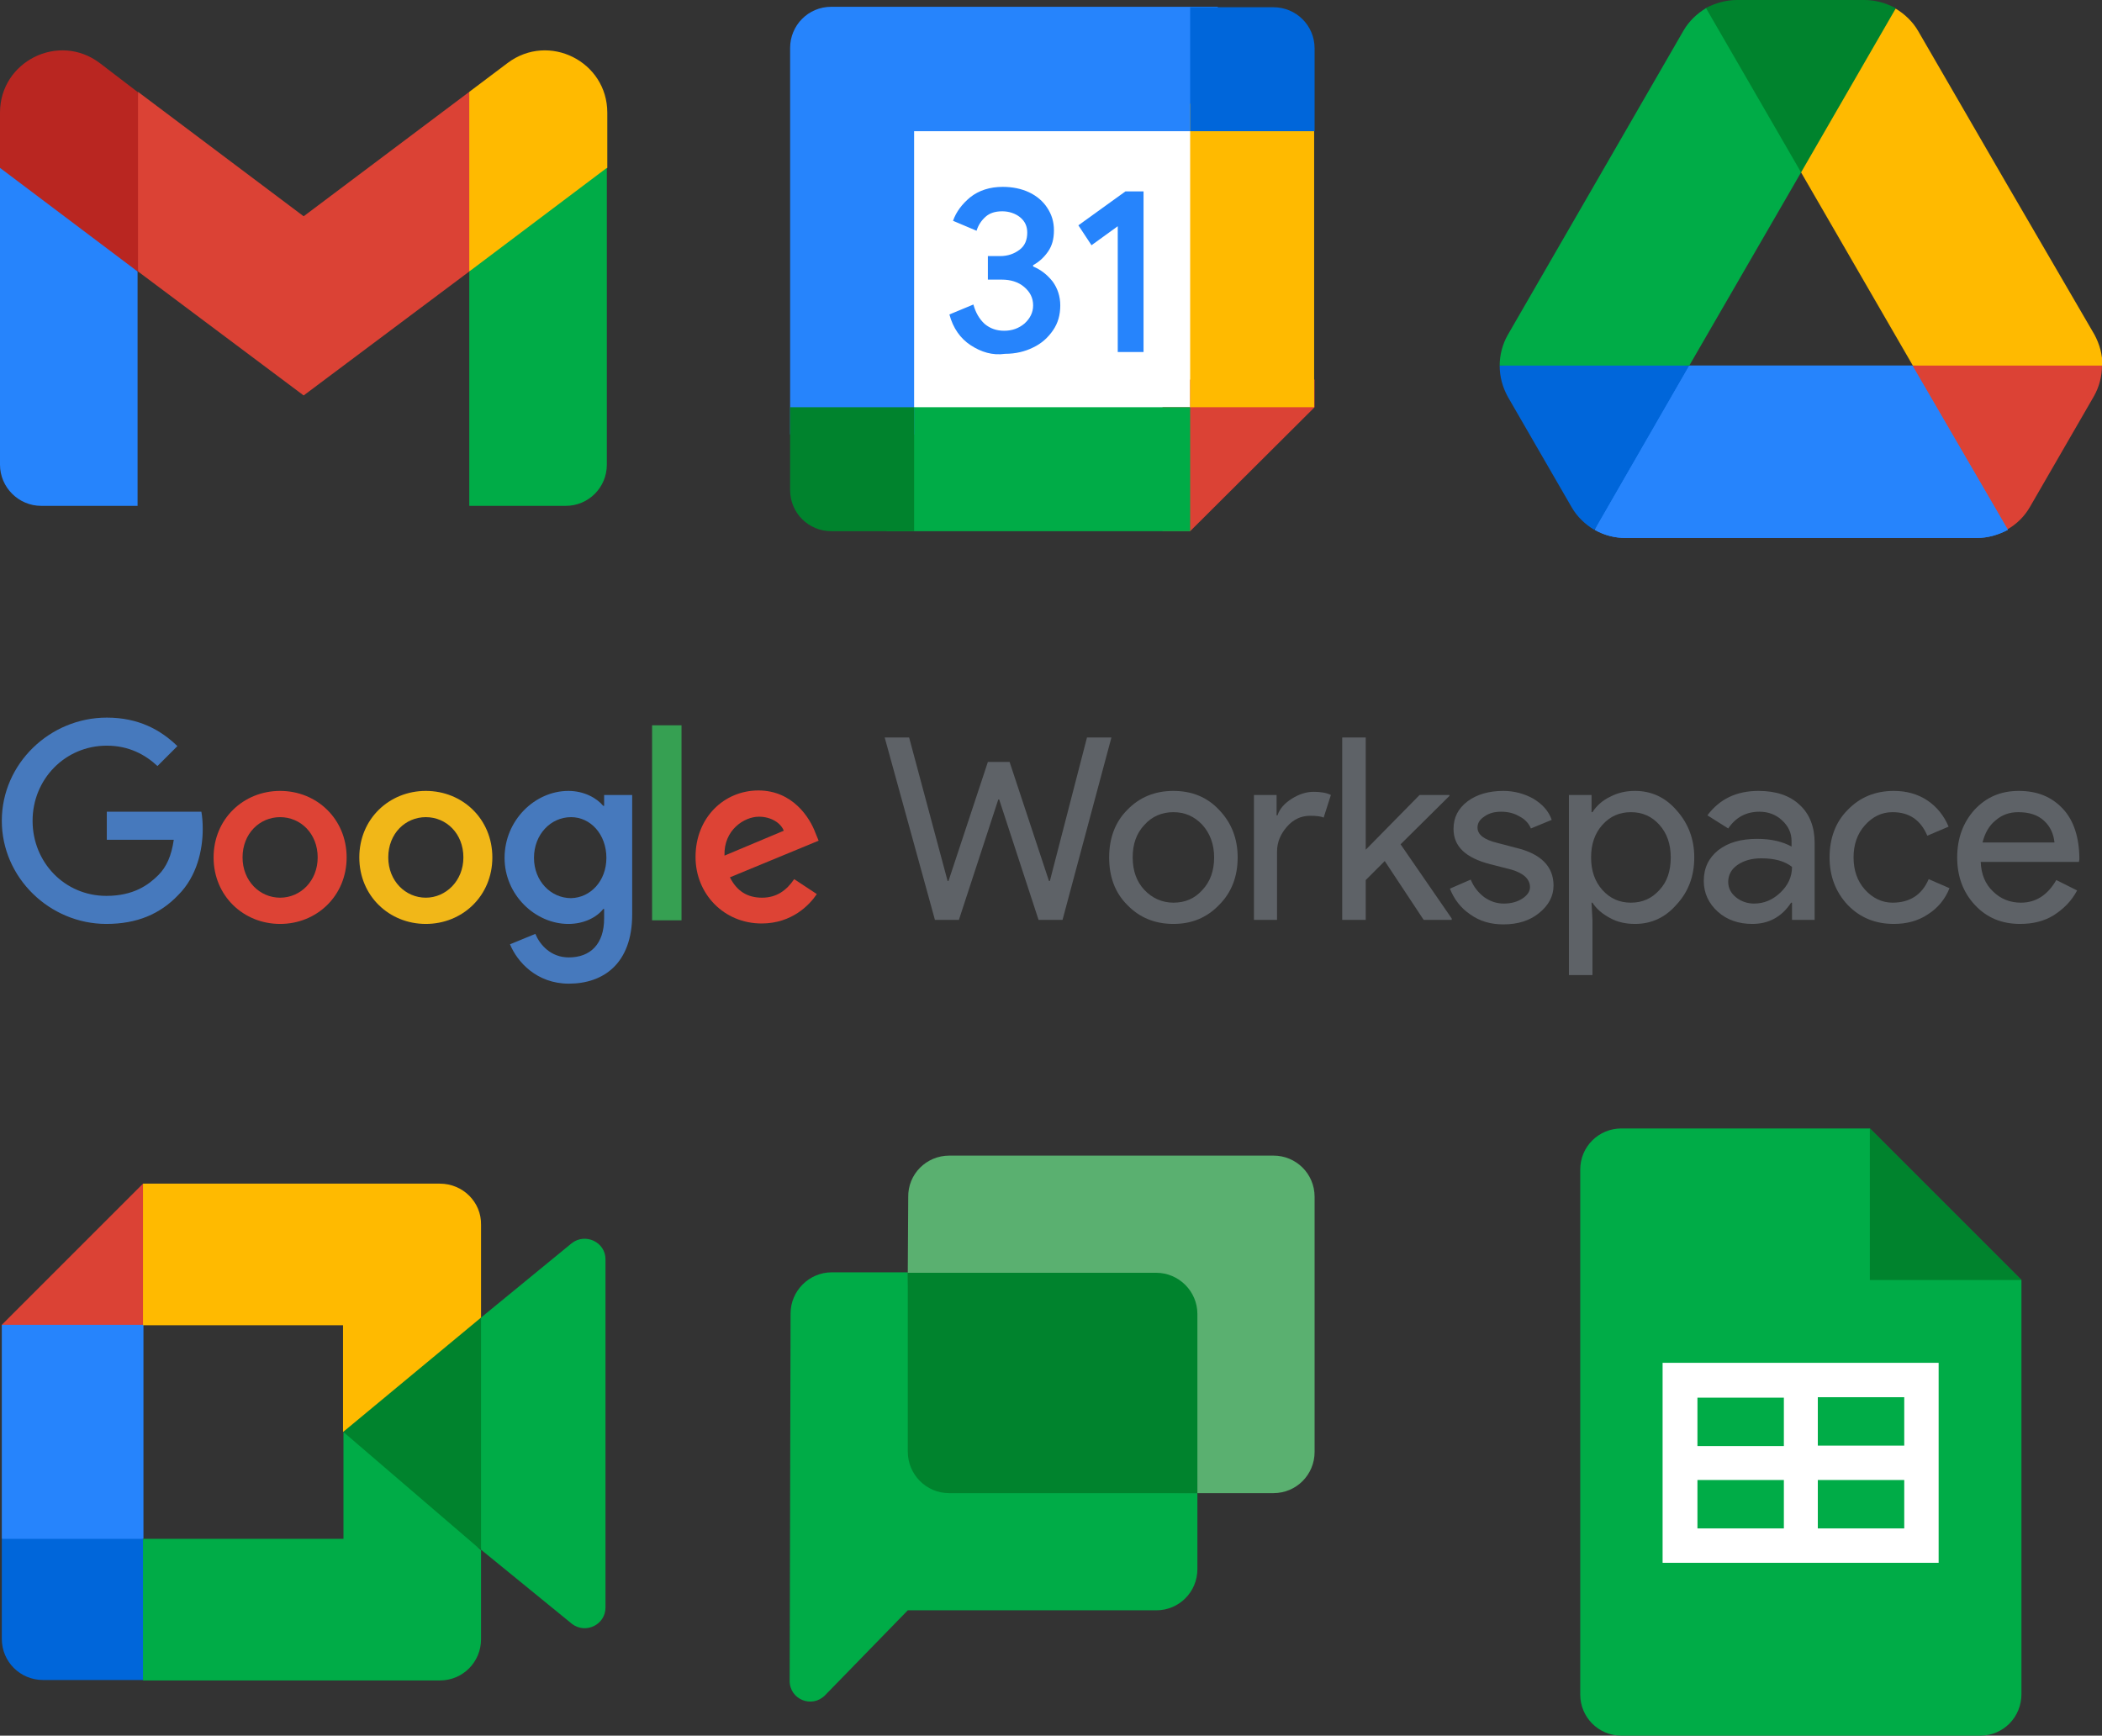 <?xml version="1.0" encoding="utf-8"?>
<!-- Generator: Adobe Illustrator 27.1.1, SVG Export Plug-In . SVG Version: 6.00 Build 0)  -->
<svg version="1.1" id="レイヤー_1" xmlns="http://www.w3.org/2000/svg" xmlns:xlink="http://www.w3.org/1999/xlink" x="0px"
	 y="0px" viewBox="0 0 464.5 383.6" style="enable-background:new 0 0 464.5 383.6;" xml:space="preserve">
<rect x="0" y="0" width="464.5" height="383.6" fill="#333333" stroke="none"/>
<style type="text/css">
	.st0{fill:#5E6267;}
	.st1{fill:#4679BD;}
	.st2{fill:#DD4335;}
	.st3{fill:#F1B718;}
	.st4{fill:#36A052;}
	.st5{fill:#B92621;}
	.st6{fill:#FFBA00;}
	.st7{fill:#2684FC;}
	.st8{fill:#00AC47;}
	.st9{fill:#DB4235;}
	.st10{fill:#FFFFFF;stroke:#221E1F;stroke-width:1.443;stroke-miterlimit:10;}
	.st11{fill:none;}
	.st12{fill:#00832D;}
	.st13{fill:#0066DA;}
	.st14{fill:#DC4235;}
	.st15{fill:#5AB070;}
	.st16{fill:#FFFFFF;}
</style>
<g>
	<g>
		<path class="st0" d="M240.2,163h5.4l-10.8,40.3h-5.3l-8.7-26.6h-0.2l-8.7,26.6h-5.3L195.5,163h5.4l8.5,31.7h0.2l8.7-26.3h4.8
			l8.7,26.3h0.2L240.2,163z"/>
		<path class="st0" d="M245.1,189.5c0-4.2,1.3-7.8,4-10.5c2.7-2.8,6.1-4.2,10.2-4.2c4.1,0,7.5,1.4,10.1,4.2
			c2.7,2.8,4.1,6.3,4.1,10.5c0,4.3-1.4,7.8-4.1,10.5c-2.7,2.8-6,4.2-10.1,4.2c-4.1,0-7.5-1.4-10.2-4.2
			C246.4,197.3,245.1,193.8,245.1,189.5z M250.3,189.5c0,3,0.9,5.4,2.6,7.2c1.7,1.8,3.9,2.8,6.4,2.8c2.6,0,4.7-0.9,6.4-2.8
			c1.7-1.8,2.6-4.2,2.6-7.2c0-2.9-0.9-5.3-2.6-7.2c-1.8-1.9-3.9-2.8-6.4-2.8c-2.5,0-4.7,0.9-6.4,2.8
			C251.1,184.2,250.3,186.6,250.3,189.5z"/>
		<path class="st0" d="M282.3,203.3h-5.2v-27.6h5v4.5h0.2c0.5-1.5,1.6-2.7,3.2-3.7c1.6-1,3.2-1.5,4.8-1.5c1.5,0,2.8,0.2,3.8,0.7
			l-1.6,5c-0.6-0.3-1.7-0.4-3-0.4c-2,0-3.7,0.8-5.1,2.4c-1.4,1.6-2.2,3.4-2.2,5.5V203.3z"/>
		<path class="st0" d="M320.9,203.3h-6.3l-8.6-13l-4.2,4.2v8.8h-5.2V163h5.2v24.8l11.9-12.1h6.6v0.2l-10.8,10.7l11.3,16.4V203.3z"/>
		<path class="st0" d="M343.3,195.7c0,2.4-1.1,4.4-3.2,6.1c-2.1,1.7-4.7,2.5-7.9,2.5c-2.8,0-5.2-0.7-7.3-2.2
			c-2.1-1.4-3.6-3.4-4.5-5.7l4.6-2c0.7,1.7,1.7,2.9,3,3.9c1.3,0.9,2.7,1.4,4.3,1.4c1.7,0,3-0.4,4.1-1.1c1.1-0.7,1.7-1.6,1.7-2.5
			c0-1.8-1.4-3.1-4.1-3.9l-4.7-1.2c-5.4-1.4-8.1-3.9-8.1-7.8c0-2.5,1-4.5,3.1-6.1c2-1.5,4.7-2.3,7.9-2.3c2.4,0,4.6,0.6,6.6,1.7
			c2,1.2,3.4,2.7,4.1,4.7l-4.6,1.9c-0.5-1.2-1.4-2.1-2.6-2.7c-1.2-0.7-2.5-1-4-1c-1.4,0-2.6,0.3-3.6,1c-1.1,0.7-1.6,1.5-1.6,2.5
			c0,1.6,1.5,2.7,4.4,3.4l4.2,1.1C340.5,188.7,343.3,191.5,343.3,195.7z"/>
		<path class="st0" d="M361.3,204.2c-2,0-3.9-0.4-5.5-1.3c-1.7-0.9-3-2-3.9-3.4h-0.2l0.2,3.8v12.2h-5.2v-39.8h5v3.8h0.2
			c0.9-1.4,2.2-2.6,3.9-3.4c1.7-0.9,3.5-1.3,5.5-1.3c3.6,0,6.7,1.4,9.2,4.3c2.6,2.9,3.9,6.4,3.9,10.4c0,4.1-1.3,7.6-3.9,10.4
			C368,202.8,364.9,204.2,361.3,204.2z M360.4,199.5c2.5,0,4.6-0.9,6.3-2.8c1.7-1.8,2.5-4.2,2.5-7.2c0-2.9-0.8-5.3-2.5-7.2
			c-1.7-1.9-3.8-2.8-6.3-2.8c-2.5,0-4.6,0.9-6.3,2.8c-1.7,1.9-2.5,4.3-2.5,7.2c0,2.9,0.8,5.3,2.5,7.2
			C355.8,198.6,357.9,199.5,360.4,199.5z"/>
		<path class="st0" d="M388.6,174.8c3.8,0,6.9,1,9.1,3.1c2.2,2,3.3,4.9,3.3,8.4v17h-5v-3.8h-0.2c-2.1,3.2-5,4.7-8.6,4.7
			c-3,0-5.6-0.9-7.6-2.7c-2-1.8-3.1-4.1-3.1-6.8c0-2.9,1.1-5.1,3.2-6.8c2.2-1.7,5-2.5,8.6-2.5c3.1,0,5.6,0.6,7.6,1.7v-1.2
			c0-1.8-0.7-3.3-2.1-4.6c-1.4-1.3-3.1-1.9-5-1.9c-2.9,0-5.2,1.2-6.9,3.7l-4.6-2.9C380,176.6,383.7,174.8,388.6,174.8z M381.9,194.9
			c0,1.4,0.6,2.5,1.7,3.4c1.1,0.9,2.5,1.4,4,1.4c2.2,0,4.1-0.8,5.8-2.4c1.7-1.6,2.6-3.5,2.6-5.7c-1.6-1.3-3.9-1.9-6.8-1.9
			c-2.1,0-3.9,0.5-5.3,1.5C382.6,192.1,381.9,193.4,381.9,194.9z"/>
		<path class="st0" d="M418.5,204.2c-4.1,0-7.5-1.4-10.2-4.2c-2.7-2.9-4-6.4-4-10.5c0-4.2,1.3-7.8,4-10.5c2.7-2.8,6.1-4.2,10.2-4.2
			c2.8,0,5.3,0.7,7.4,2.1c2.1,1.4,3.7,3.4,4.7,5.8l-4.7,2c-1.5-3.5-4-5.2-7.7-5.2c-2.4,0-4.4,1-6.1,2.9c-1.7,1.9-2.5,4.3-2.5,7.1
			s0.8,5.2,2.5,7.1c1.7,1.9,3.8,2.9,6.1,2.9c3.8,0,6.5-1.7,8-5.2l4.6,2c-1,2.5-2.6,4.4-4.8,5.8C423.9,203.5,421.4,204.2,418.5,204.2
			z"/>
		<path class="st0" d="M446.4,204.2c-4.1,0-7.4-1.4-10-4.2c-2.6-2.8-3.9-6.3-3.9-10.5c0-4.2,1.3-7.7,3.8-10.5
			c2.6-2.8,5.8-4.2,9.8-4.2c4.1,0,7.3,1.3,9.8,4c2.4,2.6,3.6,6.4,3.6,11.1l-0.1,0.6h-21.7c0.1,2.7,1,4.9,2.7,6.5
			c1.7,1.7,3.8,2.5,6.2,2.5c3.3,0,5.9-1.7,7.8-5l4.6,2.3c-1.2,2.3-3,4.1-5.2,5.5C451.7,203.6,449.2,204.2,446.4,204.2z M438.1,186.2
			H454c-0.2-1.9-0.9-3.5-2.3-4.8c-1.4-1.3-3.3-1.9-5.7-1.9c-2,0-3.6,0.6-5,1.8C439.5,182.5,438.6,184.2,438.1,186.2z"/>
	</g>
	<path class="st1" d="M23.6,185.6v-6.2h20.9c0.2,1.1,0.3,2.4,0.3,3.8c0,4.7-1.3,10.5-5.4,14.6c-4,4.2-9.1,6.4-15.9,6.4
		C11,204.2,0.4,194,0.4,181.4c0-12.6,10.6-22.8,23.2-22.8c7,0,11.9,2.7,15.6,6.3l-4.4,4.4c-2.7-2.5-6.3-4.5-11.2-4.5
		c-9.2,0-16.4,7.4-16.4,16.6S14.3,198,23.5,198c6,0,9.3-2.4,11.5-4.6c1.8-1.8,2.9-4.3,3.4-7.8L23.6,185.6z"/>
	<path class="st2" d="M76.6,189.5c0,8.5-6.6,14.7-14.7,14.7c-8.1,0-14.7-6.2-14.7-14.7c0-8.5,6.6-14.7,14.7-14.7
		C70,174.8,76.6,181,76.6,189.5z M70.2,189.5c0-5.3-3.8-8.9-8.3-8.9c-4.5,0-8.3,3.6-8.3,8.9c0,5.2,3.8,8.9,8.3,8.9
		C66.4,198.4,70.2,194.7,70.2,189.5z"/>
	<path class="st3" d="M108.8,189.5c0,8.5-6.6,14.7-14.7,14.7c-8.1,0-14.7-6.2-14.7-14.7c0-8.5,6.6-14.7,14.7-14.7
		C102.2,174.8,108.8,181,108.8,189.5z M102.4,189.5c0-5.3-3.8-8.9-8.3-8.9c-4.5,0-8.3,3.6-8.3,8.9c0,5.2,3.8,8.9,8.3,8.9
		C98.5,198.4,102.4,194.7,102.4,189.5z"/>
	<path class="st1" d="M139.7,175.7v26.4c0,10.9-6.4,15.3-14,15.3c-7.1,0-11.4-4.8-13-8.7l5.6-2.3c1,2.4,3.4,5.2,7.4,5.2
		c4.8,0,7.8-3,7.8-8.6v-2.1h-0.2c-1.4,1.8-4.2,3.3-7.7,3.3c-7.3,0-14.1-6.4-14.1-14.6c0-8.3,6.7-14.8,14.1-14.8
		c3.5,0,6.3,1.6,7.7,3.3h0.2v-2.4H139.7z M134,189.6c0-5.2-3.5-9-7.8-9c-4.5,0-8.2,3.8-8.2,9c0,5.1,3.7,8.9,8.2,8.9
		C130.5,198.4,134,194.7,134,189.6z"/>
	<path class="st4" d="M150.6,160.3v43.1h-6.5v-43.1H150.6z"/>
	<path class="st2" d="M175.5,194.3l5,3.3c-1.6,2.4-5.5,6.5-12.2,6.5c-8.3,0-14.6-6.5-14.6-14.7c0-8.7,6.3-14.7,13.9-14.7
		c7.6,0,11.4,6.1,12.6,9.4l0.7,1.7l-19.6,8.1c1.5,3,3.8,4.5,7.1,4.5C171.6,198.4,173.8,196.8,175.5,194.3z M160.1,189.1l13.1-5.5
		c-0.7-1.8-2.9-3.1-5.5-3.1C164.5,180.5,159.9,183.4,160.1,189.1z"/>
</g>
<g>
	<g>
		<path class="st5" d="M0,24.9v12.2l14,13.5L30.5,60l3-20.5l-3-19.1L22,13.9C12.9,7.1,0,13.6,0,24.9"/>
		<path class="st6" d="M103.7,20.3l-3,19.4l3,20.3l15-7.4l15.5-15.5V24.9c0-11.3-12.9-17.8-22-11L103.7,20.3z"/>
		<path class="st7" d="M9.1,111.8h21.3V60L0,37.1v65.6C0,107.7,4.1,111.8,9.1,111.8"/>
		<path class="st8" d="M103.7,111.8H125c5.1,0,9.1-4.1,9.1-9.1V37.1L103.7,60V111.8z"/>
		<polygon class="st9" points="67.1,47.8 30.5,20.3 30.5,60 67.1,87.4 103.7,60 103.7,20.3 		"/>
	</g>
	<g id="art_layer_00000107574904169473845280000009480956143365967780_">
		<rect x="196.7" y="24.4" class="st10" width="71.7" height="71.7"/>
		<path class="st7" d="M214.5,76.3c-2.3-1.5-3.9-3.8-4.7-6.8l5.3-2.2c0.5,1.8,1.3,3.2,2.5,4.3c1.2,1,2.6,1.5,4.3,1.5
			c1.7,0,3.2-0.5,4.5-1.6c1.2-1.1,1.9-2.4,1.9-4c0-1.7-0.7-3-2-4.1c-1.3-1.1-3-1.6-4.9-1.6h-3.1v-5.2h2.7c1.7,0,3.1-0.5,4.3-1.4
			c1.2-0.9,1.7-2.2,1.7-3.8c0-1.4-0.5-2.5-1.6-3.4c-1-0.8-2.4-1.3-3.9-1.3c-1.6,0-2.8,0.4-3.7,1.2c-0.9,0.8-1.6,1.8-2,3.1l-5.2-2.2
			c0.7-2,2-3.7,3.8-5.2c1.9-1.5,4.3-2.3,7.2-2.3c2.1,0,4.1,0.4,5.8,1.2c1.7,0.8,3.1,2,4,3.4c1,1.5,1.5,3.1,1.5,5
			c0,1.9-0.4,3.4-1.3,4.7c-0.9,1.3-2,2.3-3.3,3v0.3c1.7,0.7,3.1,1.8,4.3,3.3c1.1,1.5,1.7,3.3,1.7,5.3c0,2.1-0.5,3.9-1.6,5.5
			c-1.1,1.6-2.5,2.9-4.4,3.8c-1.8,0.9-3.9,1.4-6.2,1.4C219.3,78.6,216.8,77.8,214.5,76.3z"/>
		<path class="st7" d="M247,50l-5.8,4.2l-2.9-4.4l10.4-7.5h4v35.5H247V50z"/>
		<polygon class="st9" points="263,117.4 290.5,90 290.5,83.9 263,83.9 263,90 256.9,90 256.9,117.4 		"/>
		<rect x="202" y="29" class="st11" width="61" height="61"/>
		<rect x="195.9" y="90" class="st8" width="67.1" height="27.4"/>
		<path class="st7" d="M183.7,1.5c-5.1,0-9.1,4.1-9.1,9.1v85.4H202V29h67.1V1.5H183.7z"/>
		<path class="st12" d="M174.6,90v18.3c0,5.1,4.1,9.1,9.1,9.1H202V90H174.6z"/>
		<rect x="263" y="22.9" class="st6" width="27.4" height="67.1"/>
		<path class="st13" d="M290.5,29V10.7c0-5.1-4.1-9.1-9.1-9.1H263V29H290.5z"/>
	</g>
	<g>
		<path class="st14" d="M422.6,80.8l7.7,18l13.3,18.2c0,0,0,0,0,0v0c2.1-1.2,3.8-2.9,5-5l14.1-24.4c1.2-2.1,1.8-4.5,1.8-6.9
			l-21.6-2.3L422.6,80.8z"/>
		<g>
			<path class="st12" d="M374.4,3.8C374.4,3.8,374.4,3.8,374.4,3.8C374.4,3.8,374.4,3.8,374.4,3.8z"/>
			<path class="st12" d="M375.7,2.7C375.7,2.7,375.6,2.7,375.7,2.7C375.6,2.7,375.7,2.7,375.7,2.7z"/>
			<path class="st12" d="M373.2,5C373.2,5,373.3,5,373.2,5C373.3,5,373.2,5,373.2,5z"/>
			<path class="st12" d="M418.9,1.8C416.8,0.7,414.5,0,412,0h-28.2c-2.4,0-4.8,0.7-6.9,1.8l0,0l8,18.5L397.9,38l0.1,0.1l0,0l13-17.8
				L418.9,1.8C418.9,1.8,418.9,1.8,418.9,1.8C418.9,1.8,418.9,1.8,418.9,1.8z"/>
		</g>
		<path class="st13" d="M373.3,80.8l-21.6-3l-20.3,3c0,2.4,0.6,4.7,1.8,6.9l14.1,24.4c1.2,2.1,3,3.8,5,5l13-17.3L373.3,80.8
			L373.3,80.8z"/>
		<path class="st6" d="M443.3,40.4L423.9,6.9c-1.2-2.1-3-3.8-5-5L398,38.1l24.7,42.7h41.9c0-2.4-0.6-4.7-1.8-6.9L443.3,40.4z"/>
		<path class="st7" d="M422.6,80.8h-49.3l-20.9,36.3c2.1,1.2,4.4,1.8,6.9,1.8h77.5c2.5,0,4.8-0.7,6.9-1.8L422.6,80.8z"/>
		<path class="st7" d="M422.6,80.8h-49.3l-20.9,36.3c2.1,1.2,4.4,1.8,6.9,1.8h77.5c2.5,0,4.8-0.7,6.9-1.8L422.6,80.8z"/>
		<path class="st8" d="M398,38.1L377,1.8c-2,1.2-3.8,2.9-5,5L333.2,74c-1.2,2.1-1.8,4.5-1.8,6.8h41.9L398,38.1z"/>
	</g>
</g>
<g>
	<path class="st12" d="M200.6,281.2l-1.5,41.1c0,5.1,4.1,9.2,9.1,9.2l56.4-1.5l1.5-41.2c0-5-4.1-9.1-9.1-9.1L200.6,281.2z"/>
	<path class="st8" d="M200.6,320.8l0-39.6l-16.8,0c-5,0-9.1,4.1-9.1,9.1l-0.2,81.2c0,4.1,4.9,6.1,7.8,3.2l18.3-18.8h54.9
		c5.1,0,9.1-4.1,9.1-9.1V330h-54.9C204.7,330,200.6,325.9,200.6,320.8z"/>
	<path class="st15" d="M264.6,330h16.8c5.1,0,9.1-4.1,9.1-9.1v-56.4c0-5.1-4.1-9.1-9.1-9.1h-71.6c-5.1,0-9.2,4.1-9.1,9.2l-0.1,16.7
		l54.9,0c5,0,9.1,4.1,9.1,9.1V330z"/>
</g>
<g>
	<polygon class="st12" points="75.9,316.5 88.9,331.3 106.4,342.5 109.4,316.6 106.4,291.2 88.5,301 	"/>
	<path class="st13" d="M0.4,340.1l0,22.1c0,5.1,4.1,9.1,9.1,9.1h22.1l4.6-16.7l-4.6-14.5l-15.2-4.6L0.4,340.1z"/>
	<polygon class="st9" points="31.6,261.6 0.4,292.8 16.5,297.4 31.6,292.8 36.1,278.5 	"/>
	<rect x="0.4" y="292.8" class="st7" width="31.3" height="47.3"/>
	<path class="st8" d="M126.3,274.8l-20,16.4v51.3l20.1,16.4c3,2.3,7.4,0.2,7.4-3.6v-77C133.8,274.5,129.3,272.4,126.3,274.8z"/>
	<path class="st8" d="M75.9,316.5L75.9,316.5l0,23.6H31.6v31.3h65.6c5.1,0,9.1-4.1,9.1-9.1v-19.7L75.9,316.5L75.9,316.5z"/>
	<path class="st6" d="M97.2,261.6H73.3H31.6v31.3h44.2v23.6l30.5-25.3v-20.5C106.4,265.7,102.3,261.6,97.2,261.6z"/>
</g>
<path class="st8" d="M437.6,383.6h-79.3c-5.1,0-9.1-4.1-9.1-9.1V258.5c0-5.1,4.1-9.1,9.1-9.1h54.9l33.5,33.5v91.5
	C446.7,379.5,442.7,383.6,437.6,383.6z"/>
<polygon class="st12" points="413.2,249.4 446.7,282.9 413.2,282.9 "/>
<path class="st16" d="M420.8,301.2h-19.1h-7.6h-19.1h-7.6v7.6v10.7v7.6v10.7v7.6h7.6h19.1h7.6h19.1h7.6v-7.6v-10.7v-7.6v-10.7v-7.6
	H420.8z M375.1,308.9h19.1v10.7h-19.1V308.9z M375.1,337.8v-10.7h19.1v10.7H375.1z M420.8,337.8h-19.1v-10.7h19.1V337.8z
	 M420.8,319.5h-19.1v-10.7h19.1V319.5z"/>
</svg>
